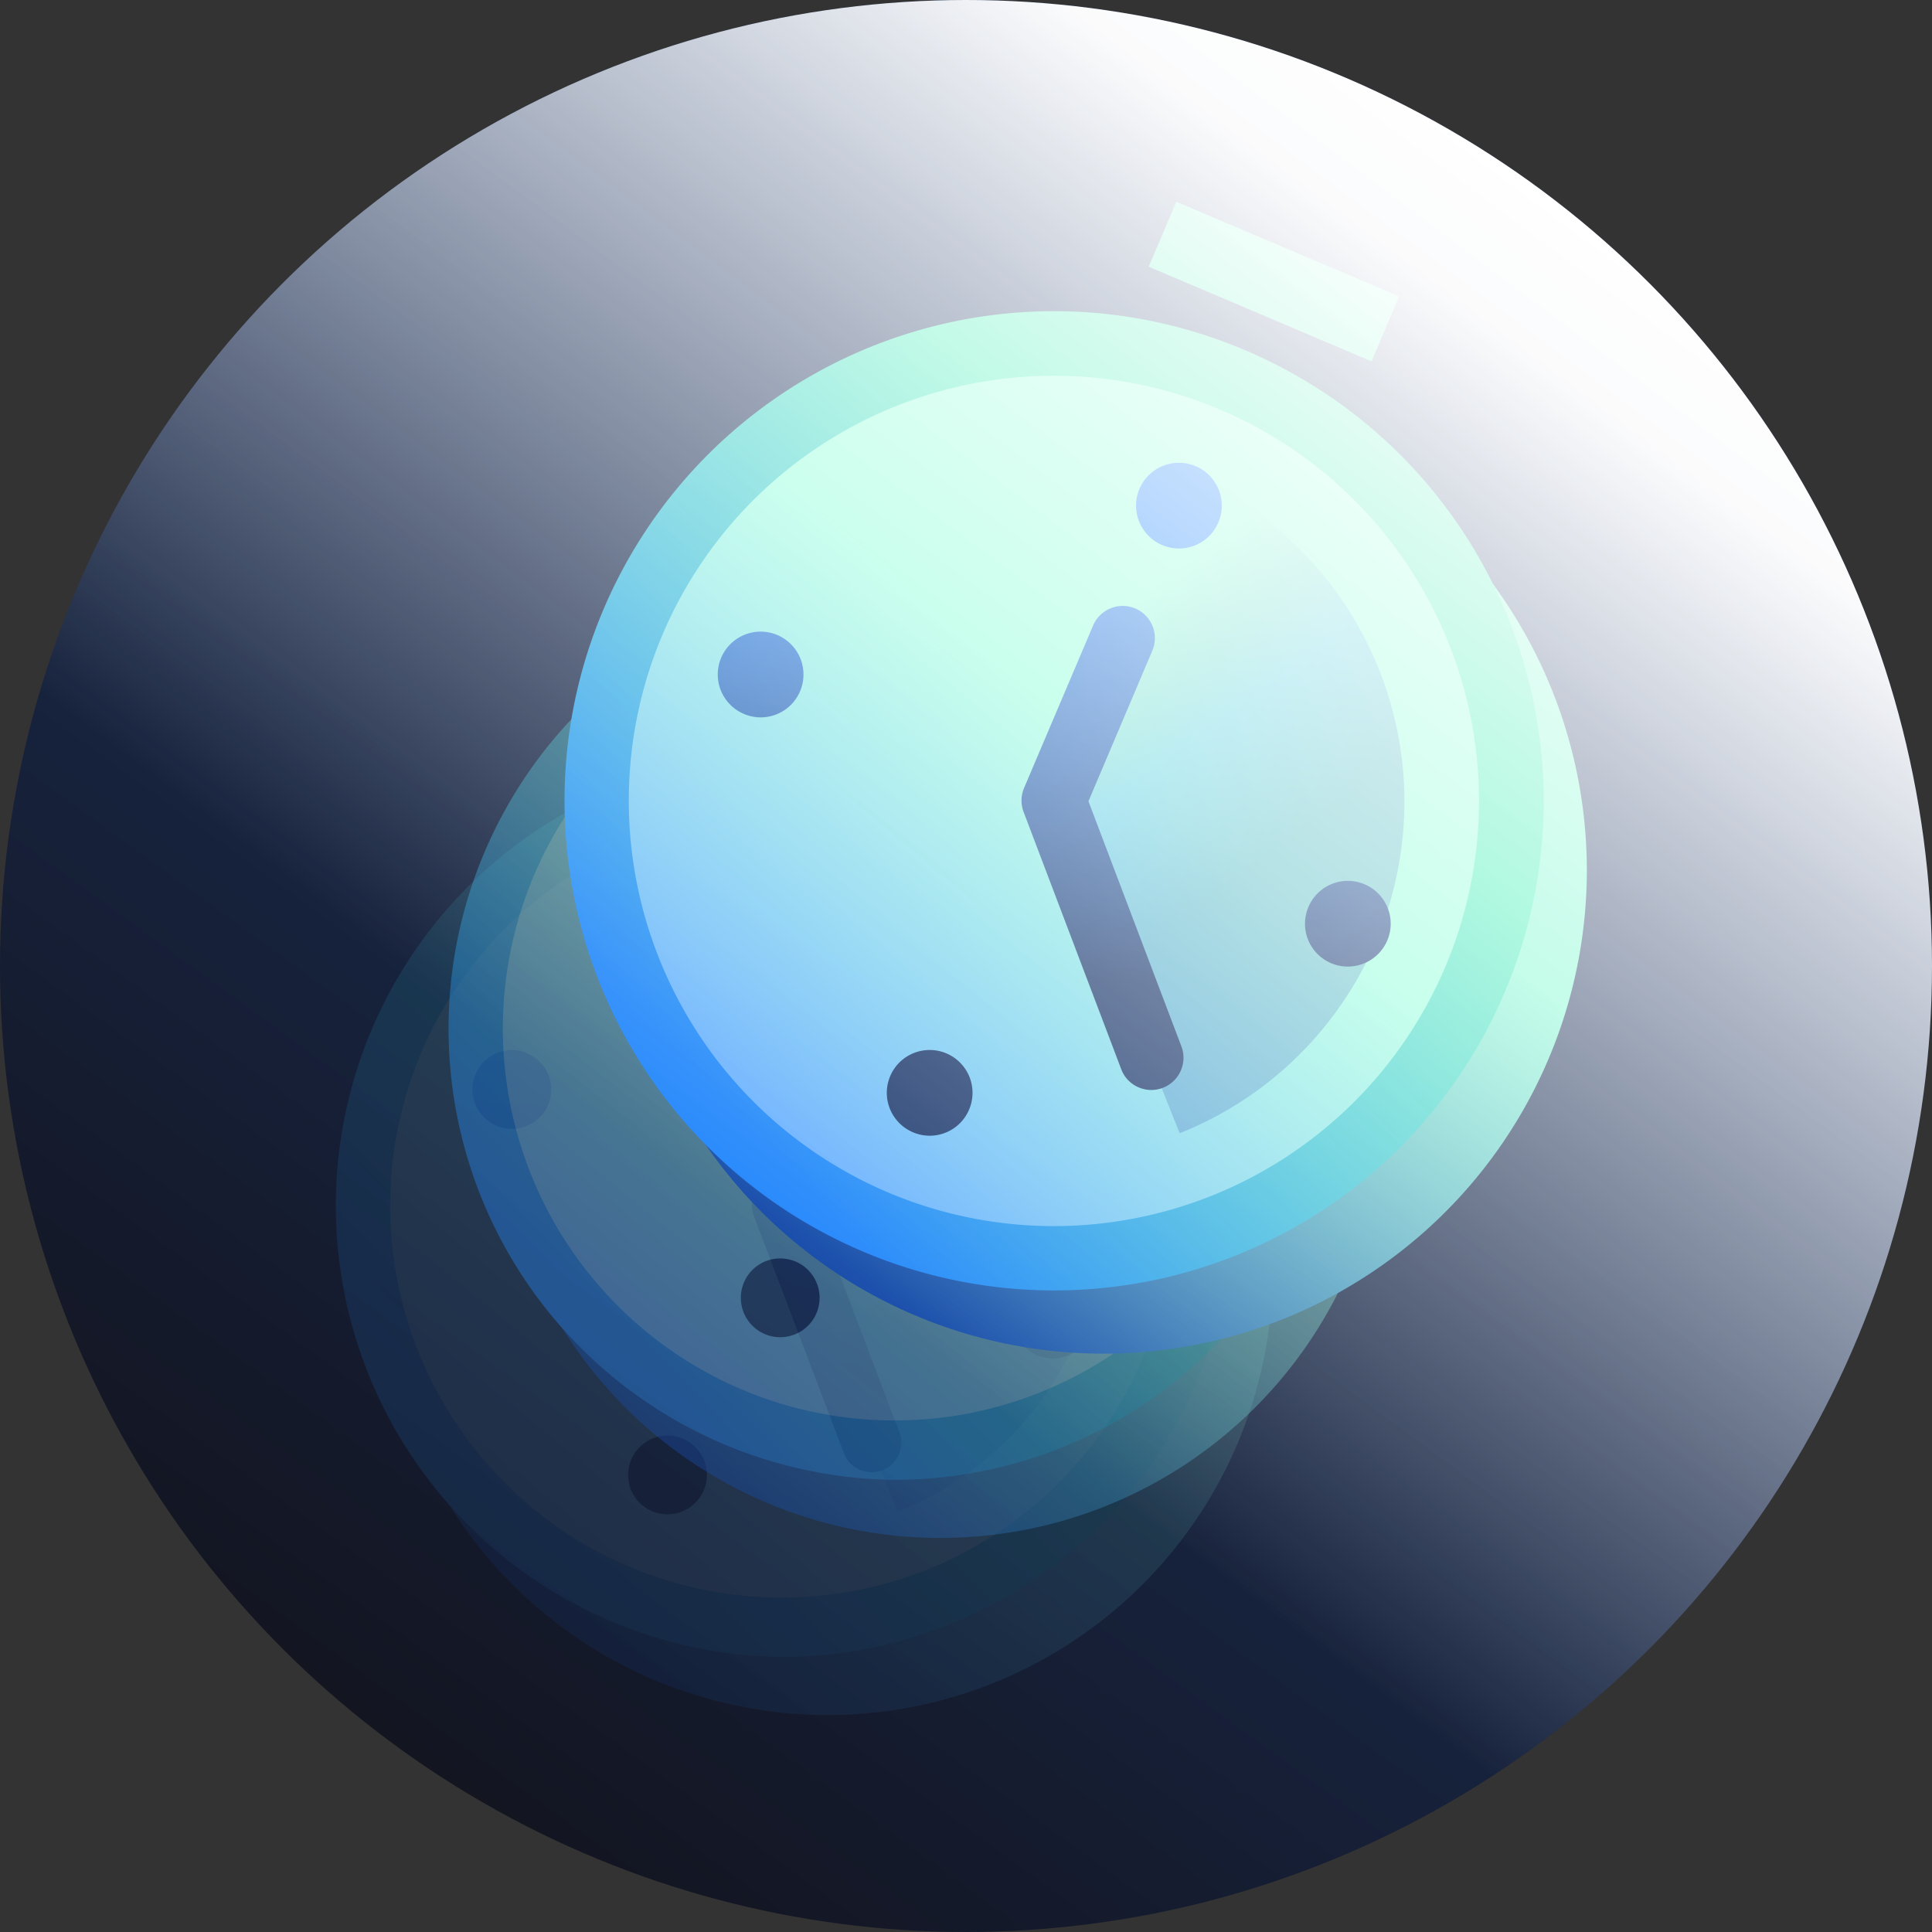 <?xml version="1.0" encoding="UTF-8"?>
<svg xmlns="http://www.w3.org/2000/svg" xmlns:xlink="http://www.w3.org/1999/xlink" width="120" height="120" viewBox="0 0 120 120">
  <rect x="0" y="0" width="120" height="120" fill="#333333" stroke="none"/>
  <defs>
    <linearGradient id="linear-gradient" x1="0.83" y1="0.219" x2="0.292" y2="0.959" gradientUnits="objectBoundingBox">
      <stop offset="0" stop-color="#1d3a6e"></stop>
      <stop offset="1" stop-color="#131521"></stop>
    </linearGradient>
    <linearGradient id="linear-gradient-2" x1="0.644" y1="0.372" x2="0.5" y2="1" gradientUnits="objectBoundingBox">
      <stop offset="0" stop-color="#7bf8cf"></stop>
      <stop offset="1" stop-color="#184dab"></stop>
    </linearGradient>
    <linearGradient id="linear-gradient-3" x1="0.662" y1="0.458" x2="0.5" y2="1" gradientUnits="objectBoundingBox">
      <stop offset="0" stop-color="#95ffdb"></stop>
      <stop offset="1" stop-color="#6bb0ff"></stop>
    </linearGradient>
    <linearGradient id="linear-gradient-4" x1="0.779" y1="0.335" x2="0.5" y2="1" gradientUnits="objectBoundingBox">
      <stop offset="0" stop-color="#3defb2"></stop>
      <stop offset="1" stop-color="#2588fb"></stop>
    </linearGradient>
    <linearGradient id="linear-gradient-5" x1="0.115" y1="0.116" x2="0.999" y2="1.012" gradientUnits="objectBoundingBox">
      <stop offset="0" stop-color="#1d3a6e" stop-opacity="0"></stop>
      <stop offset="0.27" stop-color="#2588fb"></stop>
      <stop offset="0.52" stop-color="#184dab"></stop>
      <stop offset="0.85" stop-color="#184dab"></stop>
      <stop offset="1" stop-color="#184dab"></stop>
    </linearGradient>
    <linearGradient id="linear-gradient-6" x1="0.5" y1="0.107" x2="0.449" y2="0.757" gradientUnits="objectBoundingBox">
      <stop offset="0" stop-color="#2588fb"></stop>
      <stop offset="1" stop-color="#1d3a6e"></stop>
    </linearGradient>
    <linearGradient id="linear-gradient-17" x1="0.854" y1="0.146" x2="0.454" y2="0.681" gradientUnits="objectBoundingBox">
      <stop offset="0" stop-color="#fff"></stop>
      <stop offset="0.104" stop-color="#fff" stop-opacity="0.98"></stop>
      <stop offset="1" stop-color="#fff" stop-opacity="0"></stop>
    </linearGradient>
  </defs>
  <g id="Group_1517" data-name="Group 1517" transform="translate(-588 -2557)">
    <circle id="Ellipse_37" data-name="Ellipse 37" cx="60" cy="60" r="60" transform="translate(588 2557)" fill="url(#linear-gradient)"></circle>
    <g id="Group_1516" data-name="Group 1516">
      <g id="Group_1515" data-name="Group 1515" transform="translate(-13.764 28.285)" opacity="0.13">
        <circle id="Ellipse_247" data-name="Ellipse 247" cx="27.644" cy="27.644" r="27.644" transform="matrix(0.921, 0.391, -0.391, 0.921, 638.511, 2571.312)" fill="url(#linear-gradient-2)"></circle>
        <line id="Line_11" data-name="Line 11" x1="13.857" transform="matrix(0.921, 0.391, -0.391, 0.921, 656.538, 2571.179)" fill="#fff"></line>
        <path id="Path_2445" data-name="Path 2445" d="M0,0H13.847V4.037H0Z" transform="matrix(0.921, 0.391, -0.391, 0.921, 657.327, 2569.322)" fill="#3defb2"></path>
        <circle id="Ellipse_248" data-name="Ellipse 248" cx="26.16" cy="26.16" r="26.16" transform="matrix(0.921, 0.391, -0.391, 0.921, 636.454, 2569.288)" fill="url(#linear-gradient-3)"></circle>
        <path id="Elipse_248_-_Contorno" data-name="Elipse 248 - Contorno" d="M28,0A28.01,28.01,0,0,1,38.9,53.8,28.01,28.01,0,0,1,17.1,2.2,27.829,27.829,0,0,1,28,0Zm0,52.32A24.318,24.318,0,1,0,3.685,28,24.345,24.345,0,0,0,28,52.32Z" transform="matrix(0.921, 0.391, -0.391, 0.921, 635.478, 2566.872)" fill="url(#linear-gradient-4)"></path>
        <path id="Path_1117" data-name="Path 1117" d="M14.372,34.911a20.352,20.352,0,0,0,6.046-14.493A20.421,20.421,0,0,0,0,0V20.417Z" transform="matrix(0.921, 0.391, -0.391, 0.921, 657.923, 2584.836)" opacity="0.32" fill="url(#linear-gradient-5)"></path>
        <path id="Union_65" data-name="Union 65" d="M11.167,38.313a2.446,2.446,0,1,1,.961.2A2.451,2.451,0,0,1,11.167,38.313Zm12.92-2.568a1.821,1.821,0,0,1-1-1.041L17.5,19.986a1.846,1.846,0,0,1,.025-1.373l3.95-9.3a1.841,1.841,0,1,1,3.39,1.439l-3.655,8.617L26.531,33.4a1.841,1.841,0,0,1-1.07,2.377,1.865,1.865,0,0,1-.652.121A1.822,1.822,0,0,1,24.087,35.744ZM35.1,28.637a2.452,2.452,0,1,1,.954.2A2.448,2.448,0,0,1,35.1,28.637ZM1.5,14.373a2.445,2.445,0,1,1,.96.2A2.449,2.449,0,0,1,1.5,14.373ZM25.432,4.709a2.446,2.446,0,1,1,.961.2A2.451,2.451,0,0,1,25.432,4.709Z" transform="translate(631.089 2584.258)" fill="url(#linear-gradient-6)"></path>
      </g>
      <g id="Group_1514" data-name="Group 1514" transform="translate(-6.764 17.285)" opacity="0.4">
        <circle id="Ellipse_247-2" data-name="Ellipse 247" cx="27.644" cy="27.644" r="27.644" transform="matrix(0.921, 0.391, -0.391, 0.921, 638.511, 2571.312)" fill="url(#linear-gradient-2)"></circle>
        <line id="Line_11-2" data-name="Line 11" x1="13.857" transform="matrix(0.921, 0.391, -0.391, 0.921, 656.538, 2571.179)" fill="#fff"></line>
        <path id="Path_2445-2" data-name="Path 2445" d="M0,0H13.847V4.037H0Z" transform="matrix(0.921, 0.391, -0.391, 0.921, 657.327, 2569.322)" fill="#3defb2"></path>
        <circle id="Ellipse_248-2" data-name="Ellipse 248" cx="26.16" cy="26.16" r="26.16" transform="matrix(0.921, 0.391, -0.391, 0.921, 636.454, 2569.288)" fill="url(#linear-gradient-3)"></circle>
        <path id="Elipse_248_-_Contorno-2" data-name="Elipse 248 - Contorno" d="M28,0A28.01,28.01,0,0,1,38.9,53.8,28.01,28.01,0,0,1,17.1,2.2,27.829,27.829,0,0,1,28,0Zm0,52.32A24.318,24.318,0,1,0,3.685,28,24.345,24.345,0,0,0,28,52.32Z" transform="matrix(0.921, 0.391, -0.391, 0.921, 635.478, 2566.872)" fill="url(#linear-gradient-4)"></path>
        <path id="Path_1117-2" data-name="Path 1117" d="M14.372,34.911a20.352,20.352,0,0,0,6.046-14.493A20.421,20.421,0,0,0,0,0V20.417Z" transform="matrix(0.921, 0.391, -0.391, 0.921, 657.923, 2584.836)" opacity="0.32" fill="url(#linear-gradient-5)"></path>
        <path id="Union_65-2" data-name="Union 65" d="M11.167,38.313a2.446,2.446,0,1,1,.961.2A2.451,2.451,0,0,1,11.167,38.313Zm12.92-2.568a1.821,1.821,0,0,1-1-1.041L17.5,19.986a1.846,1.846,0,0,1,.025-1.373l3.95-9.3a1.841,1.841,0,1,1,3.39,1.439l-3.655,8.617L26.531,33.4a1.841,1.841,0,0,1-1.07,2.377,1.865,1.865,0,0,1-.652.121A1.822,1.822,0,0,1,24.087,35.744ZM35.1,28.637a2.452,2.452,0,1,1,.954.2A2.448,2.448,0,0,1,35.1,28.637ZM1.5,14.373a2.445,2.445,0,1,1,.96.2A2.449,2.449,0,0,1,1.5,14.373ZM25.432,4.709a2.446,2.446,0,1,1,.961.2A2.451,2.451,0,0,1,25.432,4.709Z" transform="translate(631.089 2584.258)" fill="url(#linear-gradient-6)"></path>
      </g>
      <g id="Group_1513" data-name="Group 1513">
        <circle id="Ellipse_247-3" data-name="Ellipse 247" cx="30.004" cy="30.004" r="30.004" transform="matrix(0.921, 0.391, -0.391, 0.921, 640.639, 2571.691)" fill="url(#linear-gradient-2)"></circle>
        <line id="Line_11-3" data-name="Line 11" x1="15.04" transform="matrix(0.921, 0.391, -0.391, 0.921, 660.205, 2571.547)" fill="#fff"></line>
        <path id="Path_2445-3" data-name="Path 2445" d="M0,0H15.03V4.382H0Z" transform="matrix(0.921, 0.391, -0.391, 0.921, 661.061, 2569.531)" fill="#3defb2"></path>
        <circle id="Ellipse_248-3" data-name="Ellipse 248" cx="28.394" cy="28.394" r="28.394" transform="matrix(0.921, 0.391, -0.391, 0.921, 638.406, 2569.494)" fill="url(#linear-gradient-3)"></circle>
        <path id="Elipse_248_-_Contorno-3" data-name="Elipse 248 - Contorno" d="M28.394-2A30.385,30.385,0,0,1,49.886,49.886,30.394,30.394,0,1,1,16.563.389,30.205,30.205,0,0,1,28.394-2Zm0,56.788A26.394,26.394,0,1,0,2,28.394,26.424,26.424,0,0,0,28.394,54.788Z" transform="matrix(0.921, 0.391, -0.391, 0.921, 638.406, 2569.494)" fill="url(#linear-gradient-4)"></path>
        <path id="Path_1117-3" data-name="Path 1117" d="M52.029,58.042A22.154,22.154,0,0,0,36.43,20.15V42.311Z" transform="matrix(0.921, 0.391, -0.391, 0.921, 636.047, 2553.588)" opacity="0.32" fill="url(#linear-gradient-5)"></path>
        <path id="Union_65-3" data-name="Union 65" d="M-5815.053,17943.412a2.661,2.661,0,0,1-1.41-3.49,2.664,2.664,0,0,1,3.49-1.408,2.659,2.659,0,0,1,1.41,3.49,2.656,2.656,0,0,1-2.447,1.623A2.634,2.634,0,0,1-5815.053,17943.412Zm14.023-2.787a1.974,1.974,0,0,1-1.085-1.131l-6.062-15.973a2,2,0,0,1,.027-1.49l4.287-10.092a2,2,0,0,1,2.621-1.059,2,2,0,0,1,1.058,2.621l-3.967,9.354,5.773,15.221a2,2,0,0,1-1.162,2.58,2,2,0,0,1-.708.131A1.987,1.987,0,0,1-5801.029,17940.625Zm11.952-7.715a2.657,2.657,0,0,1-1.41-3.488,2.655,2.655,0,0,1,3.49-1.41,2.66,2.66,0,0,1,1.409,3.49,2.668,2.668,0,0,1-2.454,1.619A2.593,2.593,0,0,1-5789.077,17932.91Zm-36.473-15.482a2.657,2.657,0,0,1-1.41-3.49,2.661,2.661,0,0,1,3.49-1.408,2.662,2.662,0,0,1,1.409,3.49,2.655,2.655,0,0,1-2.447,1.623A2.632,2.632,0,0,1-5825.55,17917.428Zm25.979-10.488a2.661,2.661,0,0,1-1.409-3.49,2.662,2.662,0,0,1,3.49-1.408,2.659,2.659,0,0,1,1.41,3.49,2.656,2.656,0,0,1-2.447,1.623A2.636,2.636,0,0,1-5799.57,17906.939Z" transform="translate(6459.756 -15316.086)" fill="url(#linear-gradient-6)"></path>
      </g>
    </g>
    <circle id="Ellipse_212" data-name="Ellipse 212" cx="60" cy="60" r="60" transform="translate(588 2557)" fill="url(#linear-gradient-17)" style="mix-blend-mode: soft-light;isolation: isolate"></circle>
  </g>
</svg>
